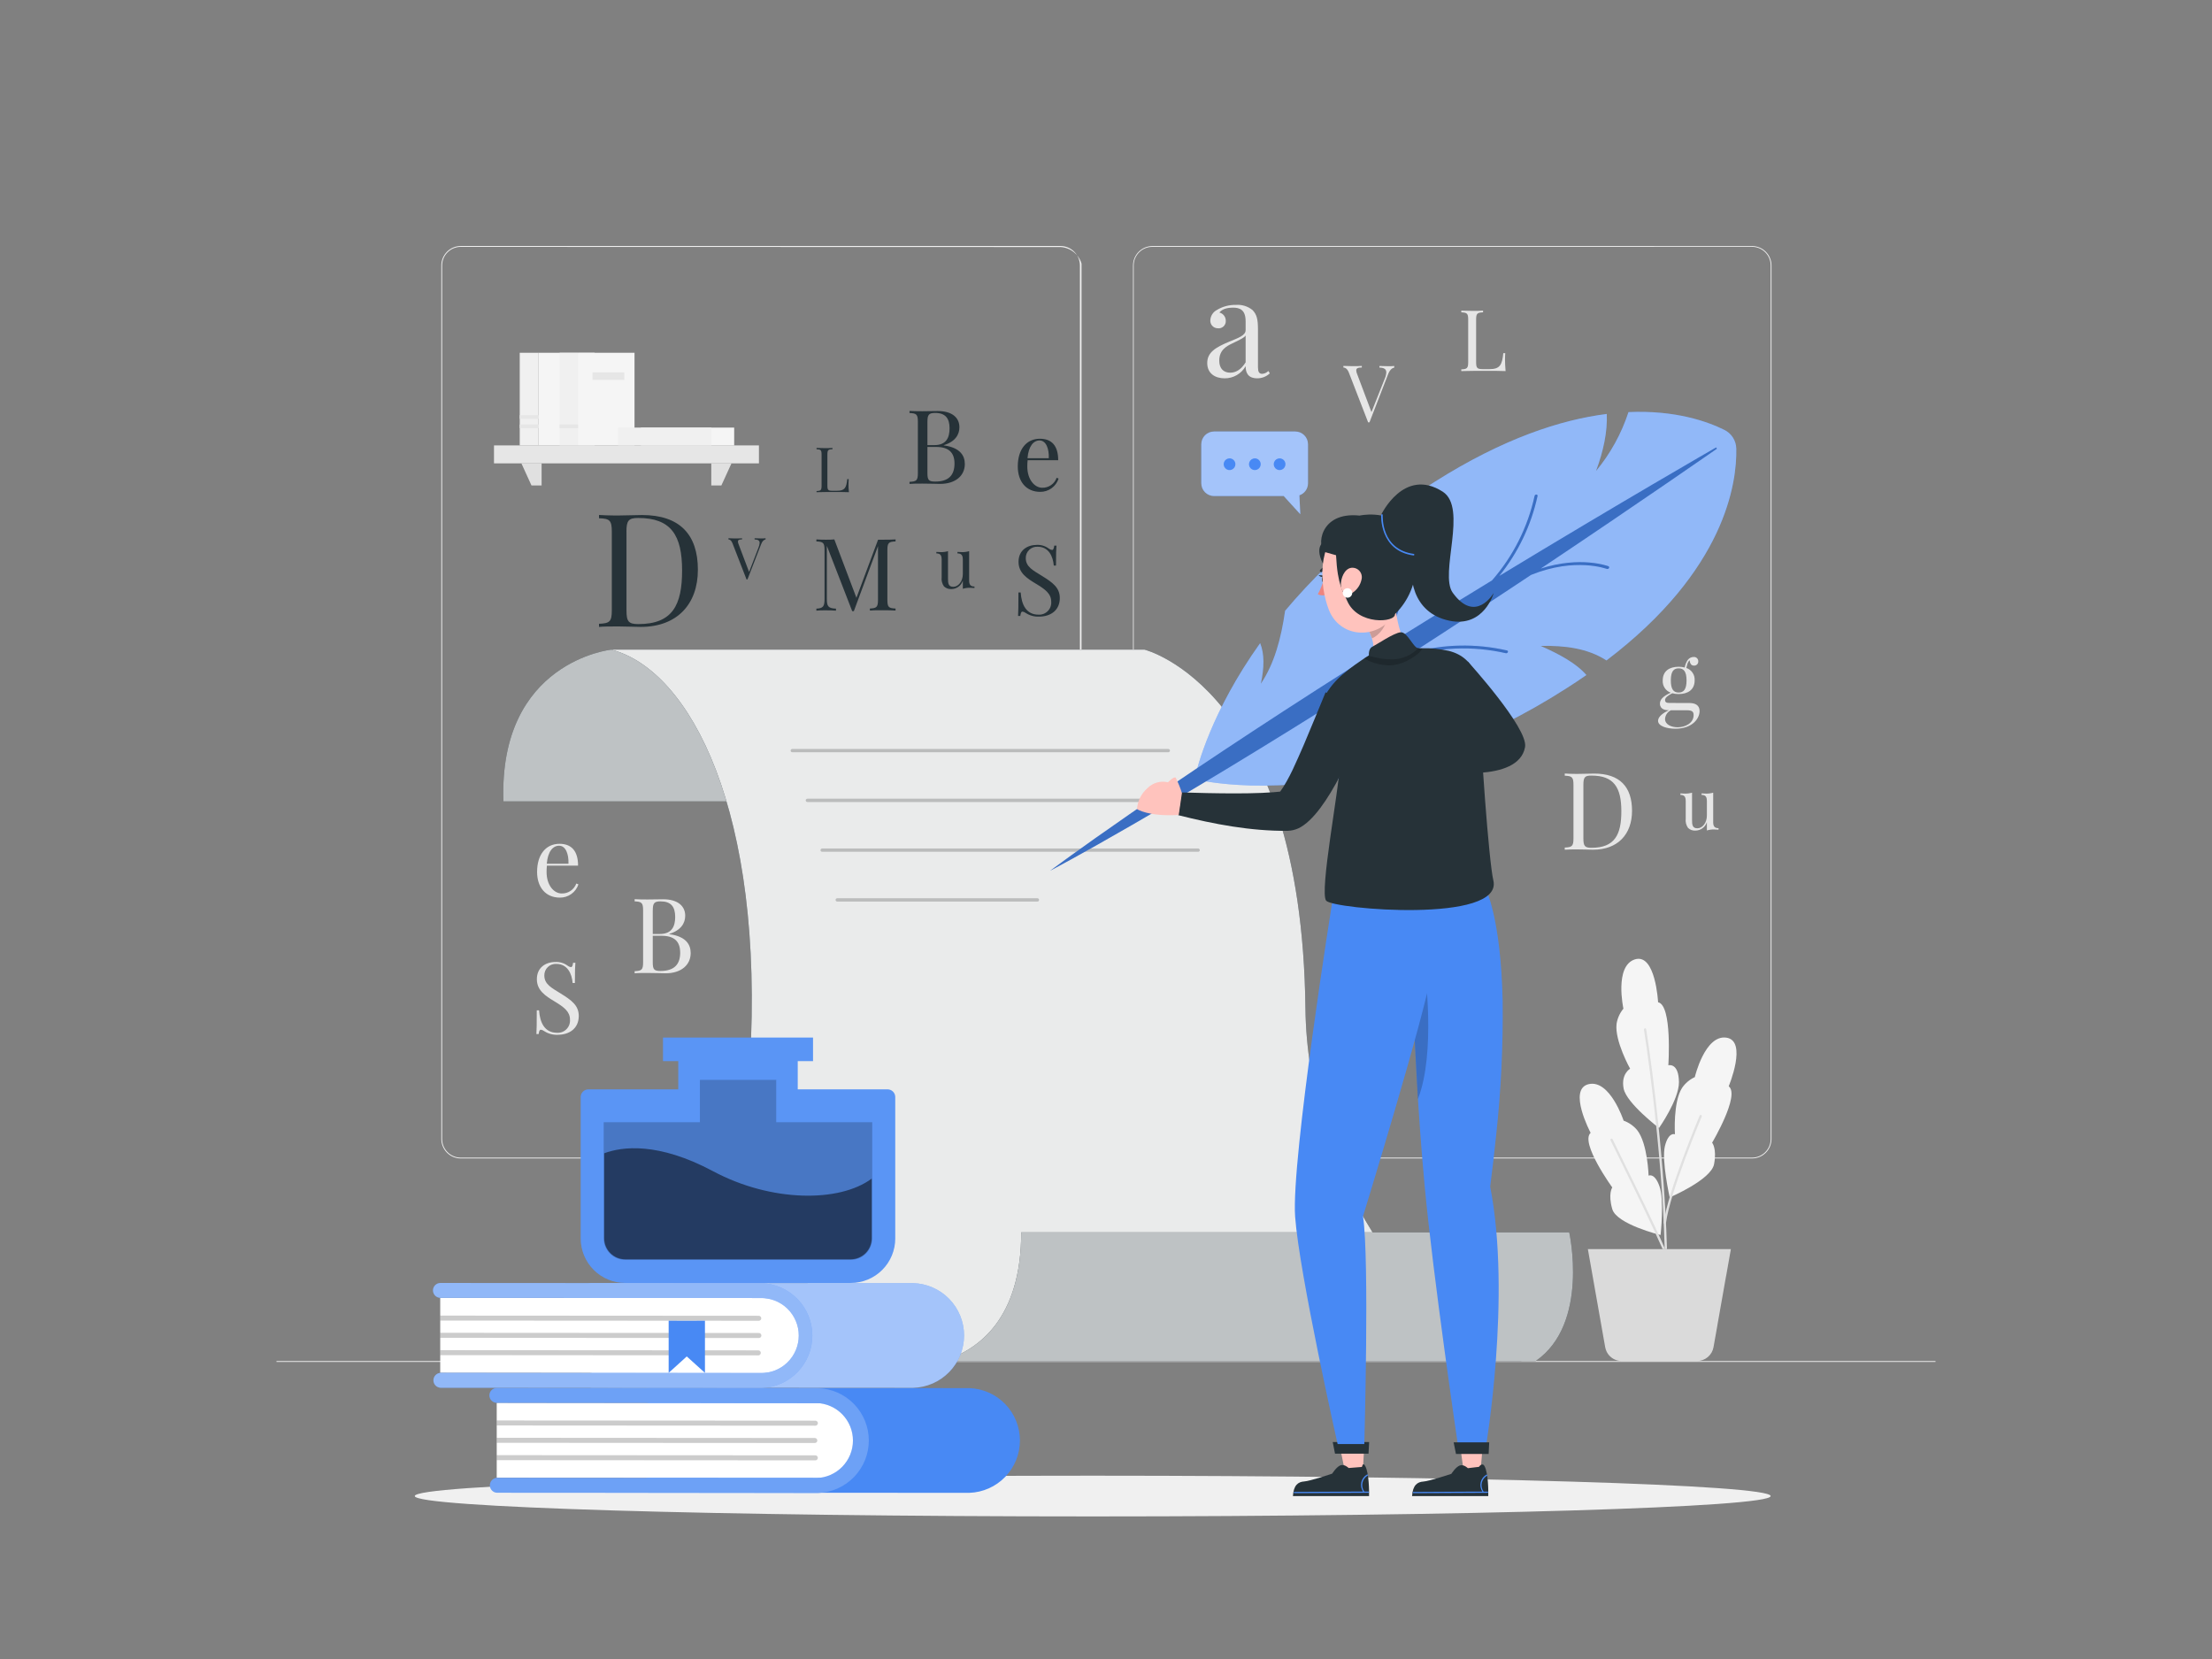 <svg width="800" height="600" viewBox="0 0 800 600" fill="none" xmlns="http://www.w3.org/2000/svg">
<rect x="0" y="0" width="800" height="600" fill="#808080" stroke="none"/>
<path d="M633.653 418.967H416.802C414.937 418.964 413.151 418.222 411.833 416.904C410.515 415.586 409.773 413.799 409.77 411.935V95.999C409.776 94.138 410.519 92.354 411.837 91.038C413.155 89.723 414.94 88.983 416.802 88.98H633.653C635.515 88.983 637.3 89.723 638.618 91.038C639.936 92.354 640.679 94.138 640.686 95.999V411.935C640.682 413.799 639.94 415.586 638.622 416.904C637.304 418.222 635.518 418.964 633.653 418.967ZM416.802 89.279C415.914 89.273 415.035 89.442 414.213 89.777C413.392 90.112 412.645 90.606 412.014 91.23C411.384 91.855 410.884 92.597 410.542 93.416C410.2 94.234 410.023 95.112 410.022 95.999V411.935C410.022 413.721 410.731 415.433 411.993 416.696C413.256 417.958 414.968 418.668 416.754 418.668H633.653C635.439 418.668 637.151 417.958 638.414 416.696C639.676 415.433 640.386 413.721 640.386 411.935V95.999C640.386 94.214 639.676 92.502 638.414 91.239C637.151 89.977 635.439 89.267 633.653 89.267L416.802 89.279Z" fill="#F0F0F0"/>
<path d="M383.537 418.968H166.637C164.773 418.965 162.987 418.223 161.669 416.905C160.351 415.587 159.609 413.8 159.605 411.936V96C159.609 94.136 160.351 92.349 161.669 91.031C162.987 89.713 164.773 88.971 166.637 88.968H383.537C385.401 88.971 387.188 89.713 388.506 91.031C389.824 92.349 390.566 94.136 390.569 96V411.936C390.566 413.8 389.824 415.587 388.506 416.905C387.188 418.223 385.401 418.965 383.537 418.968ZM166.637 89.28C164.854 89.28 163.144 89.987 161.881 91.247C160.619 92.507 159.909 94.216 159.905 96V411.936C159.905 413.721 160.615 415.434 161.877 416.696C163.14 417.959 164.852 418.668 166.637 418.668H383.537C387.257 418.668 390.269 415.656 391.145 411.276V95.34C390.652 93.676 389.656 92.207 388.294 91.132C386.931 90.058 385.27 89.432 383.537 89.34L166.637 89.28Z" fill="#F0F0F0"/>
<path d="M700 492.252H100V492.552H700V492.252Z" fill="#F0F0F0"/>
<path d="M611.008 254.256C612.976 254.256 614.68 254.964 614.68 257.148C614.68 259.932 611.992 263.556 605.932 263.556C602.776 263.556 599.656 262.596 599.656 260.688C599.656 259.164 601.588 257.772 603.568 256.872H603.46C602.368 256.872 600.34 256.584 600.34 254.472C600.34 253.128 601.264 251.868 604.24 250.524C603.34 250.197 602.57 249.586 602.048 248.782C601.526 247.979 601.28 247.027 601.348 246.072C601.348 242.64 603.832 241.14 607.108 241.14C607.853 241.135 608.595 241.228 609.316 241.416C609.468 240.42 609.846 239.472 610.42 238.644C610.672 238.318 610.996 238.054 611.367 237.873C611.737 237.692 612.144 237.598 612.556 237.6C612.775 237.584 612.995 237.615 613.201 237.691C613.407 237.767 613.594 237.887 613.75 238.042C613.905 238.196 614.026 238.383 614.104 238.588C614.182 238.793 614.215 239.013 614.2 239.232C614.205 239.429 614.17 239.625 614.097 239.809C614.024 239.992 613.915 240.159 613.776 240.299C613.637 240.439 613.471 240.55 613.288 240.624C613.106 240.698 612.91 240.735 612.712 240.732C611.584 240.732 611.248 239.988 611.044 238.764C610.652 239.201 610.365 239.722 610.204 240.288C610.065 240.711 609.957 241.144 609.88 241.584C610.808 241.893 611.608 242.501 612.153 243.313C612.698 244.125 612.958 245.096 612.892 246.072C612.892 249.504 610.384 251.016 607.108 251.016C606.33 251.027 605.554 250.926 604.804 250.716C603.4 251.472 602.188 252.228 602.188 253.188C602.188 253.872 602.608 254.232 603.676 254.232L611.008 254.256ZM612.52 258.612C612.52 257.472 612.052 256.872 610.12 256.872H604.312C603.706 257.157 603.189 257.601 602.815 258.157C602.441 258.712 602.224 259.359 602.188 260.028C602.188 262.152 604.66 263.028 606.748 263.028C609.4 263.028 612.52 261.6 612.52 258.612ZM604.276 246.096C604.276 249.432 605.368 250.464 607.108 250.464C608.848 250.464 609.964 249.432 609.964 246.096C609.964 242.76 608.86 241.716 607.108 241.716C605.356 241.716 604.276 242.748 604.276 246.096Z" fill="#E6E6E6"/>
<path d="M619.598 297.288C619.598 298.812 620.054 299.52 621.53 299.52V300.06C621.002 300.06 620.462 299.988 619.958 299.988C619.064 299.959 618.172 300.081 617.318 300.348V297.336C617.037 298.22 616.482 298.993 615.734 299.543C614.986 300.093 614.083 300.391 613.154 300.396C612.669 300.427 612.182 300.356 611.726 300.189C611.269 300.021 610.853 299.761 610.502 299.424C609.823 298.457 609.523 297.273 609.662 296.1V289.728C609.662 288.204 609.218 287.484 607.742 287.484V286.944C608.27 286.944 608.81 287.016 609.314 287.016C610.206 287.039 611.096 286.925 611.954 286.68V296.664C611.954 298.236 612.062 299.568 613.886 299.568C615.71 299.568 617.318 297.564 617.318 294.972V289.728C617.318 288.204 616.862 287.484 615.386 287.484V286.944C615.914 286.944 616.442 287.016 616.958 287.016C617.85 287.039 618.74 286.925 619.598 286.68V297.288Z" fill="#E6E6E6"/>
<path d="M590.246 293.232C590.246 301.704 585.122 307.308 576.17 307.308C574.97 307.308 572.39 307.2 570.71 307.2C569.03 307.2 566.966 307.2 565.91 307.308V306.528C568.55 306.42 569.066 306.024 569.066 303.192V283.884C569.066 281.052 568.55 280.644 565.91 280.536V279.756C566.798 279.816 568.31 279.888 569.714 279.888H570.662C572.45 279.888 575.054 279.78 576.53 279.78C585.782 279.756 590.246 284.544 590.246 293.232ZM572.654 283.8V303.264C572.654 305.976 573.17 306.612 575.582 306.612C584.054 306.612 586.382 301.812 586.382 293.412C586.382 284.7 583.622 280.5 575.582 280.5C573.17 280.464 572.654 281.124 572.654 283.8Z" fill="#E6E6E6"/>
<path d="M536.368 112.956C534.268 113.052 533.86 113.364 533.86 115.608V130.932C533.86 133.176 534.268 133.5 536.368 133.5H538.624C542.488 133.5 543.256 132.024 543.688 127.728H544.396C544.336 128.376 544.312 129.264 544.312 130.26C544.312 131.028 544.372 132.66 544.516 134.208C542.428 134.112 539.512 134.112 537.448 134.112C535.6 134.112 531.52 134.112 528.496 134.208V133.584C530.584 133.5 530.992 133.176 530.992 130.932V115.608C530.992 113.364 530.584 113.052 528.496 112.956V112.344C529.348 112.344 530.896 112.428 532.444 112.428C533.992 112.428 535.408 112.428 536.368 112.344V112.956Z" fill="#E6E6E6"/>
<path d="M504.255 132.36V132.936C503.499 133.104 502.647 133.704 501.999 135.42L495.291 152.736H494.799L487.827 134.736C487.251 133.284 486.459 132.936 485.859 132.912V132.336C486.627 132.336 487.827 132.42 488.919 132.42C490.395 132.42 491.775 132.42 492.519 132.336V132.912C491.151 132.912 490.503 133.176 490.503 133.968C490.534 134.433 490.647 134.888 490.839 135.312L496.011 149.04L500.799 136.992C501.129 136.257 501.324 135.468 501.375 134.664C501.375 133.464 500.511 132.984 498.879 132.936V132.36C499.959 132.36 501.159 132.444 502.167 132.444C502.864 132.452 503.561 132.424 504.255 132.36Z" fill="#E6E6E6"/>
<path d="M452.981 112.128C454.553 113.724 454.961 115.56 454.961 119.064V132.804C454.961 134.4 455.345 135.204 456.485 135.204C457.328 135.15 458.121 134.782 458.705 134.172L459.257 135.012C458.041 136.172 456.426 136.82 454.745 136.824C451.289 136.824 450.497 134.748 450.497 132.432C449.739 133.779 448.632 134.896 447.294 135.669C445.956 136.442 444.434 136.841 442.889 136.824C439.577 136.824 436.613 135.156 436.613 131.292C436.613 127.428 439.625 125.64 444.581 123.564C447.881 122.196 450.497 121.344 450.497 119.364V116.244C450.497 112.08 448.469 111.264 445.901 111.264C444.221 111.264 442.133 111.6 441.005 113.028C441.675 113.194 442.269 113.582 442.69 114.129C443.111 114.676 443.333 115.35 443.321 116.04C443.34 116.416 443.276 116.791 443.134 117.14C442.993 117.488 442.776 117.801 442.501 118.057C442.225 118.313 441.897 118.506 441.539 118.622C441.181 118.738 440.803 118.774 440.429 118.728C440.043 118.726 439.662 118.642 439.311 118.482C438.96 118.322 438.647 118.088 438.393 117.798C438.139 117.508 437.949 117.166 437.837 116.797C437.725 116.428 437.692 116.039 437.741 115.656C437.804 114.922 438.049 114.215 438.453 113.599C438.858 112.984 439.409 112.478 440.057 112.128C442.145 110.859 444.551 110.214 446.993 110.268C449.153 110.102 451.295 110.767 452.981 112.128ZM450.497 121.332C449.969 122.136 448.877 122.64 445.757 124.164C443.585 125.196 440.957 126.564 440.957 130.44C440.957 133.404 442.649 134.784 444.917 134.784C446.897 134.784 448.829 133.752 450.497 131.04V121.332Z" fill="#E6E6E6"/>
<path d="M242.079 337.86C248.079 338.652 249.795 341.604 249.795 344.676C249.795 348.972 246.375 352.008 240.711 352.008C239.583 352.008 237.315 351.888 234.207 351.888C232.443 351.888 230.607 351.888 229.527 352.008V351.24C232.083 351.132 232.587 350.748 232.587 348V329.244C232.587 326.496 232.083 326.1 229.527 325.992V325.2C230.571 325.272 232.479 325.308 234.135 325.308C236.535 325.308 238.935 325.236 239.847 325.236C245.139 325.236 247.815 327.696 247.815 331.176C247.815 333.852 246.303 336.456 242.079 337.752V337.86ZM236.079 329.244V337.788H238.635C243.075 337.788 244.191 334.908 244.191 331.62C244.191 327.912 242.667 325.992 238.887 325.992C236.595 325.992 236.091 326.64 236.091 329.244H236.079ZM245.991 344.508C245.991 340.668 244.059 338.436 239.259 338.436H236.079V348.036C236.079 350.676 236.583 351.168 238.923 351.168C243.891 351.132 246.003 348.756 246.003 344.508H245.991Z" fill="#E6E6E6"/>
<path d="M205.288 349.26C205.63 349.544 206.047 349.723 206.488 349.776C206.944 349.776 207.136 349.224 207.268 348.192H208.096C207.988 349.392 207.916 351 207.916 355.512H207.1C206.836 352.104 205.192 348.612 201.22 348.612C200.653 348.577 200.085 348.66 199.552 348.856C199.019 349.051 198.532 349.356 198.123 349.749C197.713 350.143 197.39 350.617 197.173 351.142C196.957 351.668 196.851 352.232 196.864 352.8C196.864 356.052 199.66 357.348 202.864 359.364C206.596 361.692 209.32 363.576 209.32 367.428C209.32 371.988 205.876 374.244 201.7 374.244C199.969 374.32 198.258 373.854 196.804 372.912C196.456 372.64 196.042 372.466 195.604 372.408C195.148 372.408 194.956 372.948 194.812 373.98H193.996C194.092 372.516 194.128 370.44 194.128 365.388H194.956C195.256 369.732 196.9 373.524 201.484 373.524C202.117 373.559 202.75 373.457 203.341 373.226C203.931 372.996 204.465 372.641 204.907 372.185C205.348 371.73 205.687 371.186 205.899 370.589C206.112 369.991 206.194 369.355 206.14 368.724C206.14 365.82 203.884 364.176 200.56 362.172C197.236 360.168 194.164 358.188 194.164 354.132C194.164 349.896 197.368 347.916 200.908 347.916C202.48 347.842 204.028 348.317 205.288 349.26Z" fill="#E6E6E6"/>
<path d="M209.198 319.836C208.733 321.242 207.835 322.464 206.632 323.326C205.428 324.189 203.983 324.647 202.502 324.636C197.294 324.636 194.246 320.844 194.246 315.348C194.246 309.036 197.438 305.172 202.358 305.172C206.558 305.172 209.066 307.644 209.066 313.056H197.798C197.713 313.817 197.673 314.582 197.678 315.348C197.678 320.268 200.402 323.136 203.15 323.136C204.297 323.167 205.424 322.835 206.372 322.189C207.32 321.543 208.04 320.615 208.43 319.536L209.198 319.836ZM197.81 312.384H205.598C205.718 308.88 204.602 305.868 202.202 305.868C200.018 305.868 198.134 307.86 197.75 312.384H197.81Z" fill="#E6E6E6"/>
<path d="M274.48 161.088H178.66V167.58H274.48V161.088Z" fill="#E6E6E6"/>
<path d="M188.57 167.58L192.218 175.572H195.878V167.58H188.57Z" fill="#E0E0E0"/>
<path d="M264.554 167.58L260.894 175.572H257.246V167.58H264.554Z" fill="#E0E0E0"/>
<path d="M194.777 127.584H187.973V161.088H194.777V127.584Z" fill="#F0F0F0"/>
<path d="M194.777 153.527H187.973V154.823H194.777V153.527Z" fill="#E6E6E6"/>
<path d="M194.777 150.156H187.973V151.452H194.777V150.156Z" fill="#E6E6E6"/>
<path d="M215.081 127.584H194.777V161.088H215.081V127.584Z" fill="#F5F5F5"/>
<path d="M209.175 127.584H202.371V161.088H209.175V127.584Z" fill="#F0F0F0"/>
<path d="M209.175 153.527H202.371V154.823H209.175V153.527Z" fill="#E6E6E6"/>
<path d="M229.48 127.584H209.176V161.088H229.48V127.584Z" fill="#F5F5F5"/>
<path d="M225.797 134.676H214.301V137.4H225.797V134.676Z" fill="#E6E6E6"/>
<path d="M265.529 154.644H231.797V161.1H265.529V154.644Z" fill="#F5F5F5"/>
<path d="M257.283 154.644H223.551V161.1H257.283V154.644Z" fill="#F0F0F0"/>
<g opacity="0.8">
<path d="M574.277 451.764L574.937 455.532L575.081 456.324L576.965 467.004L577.121 467.88L580.529 487.2C580.578 487.519 580.659 487.832 580.769 488.136C580.868 488.438 580.993 488.731 581.141 489.012C581.661 489.983 582.434 490.795 583.378 491.362C584.323 491.928 585.404 492.227 586.505 492.228H613.721C615.154 492.234 616.544 491.733 617.642 490.812C618.741 489.892 619.477 488.612 619.721 487.2L621.041 479.76L621.173 478.956L623.117 467.964L623.381 466.452L624.221 461.724L624.401 460.8L625.997 451.764H574.277Z" fill="#F0F0F0"/>
</g>
<path d="M600.018 407.927C600.018 407.927 607.218 397.739 607.218 391.391C607.146 384.191 603.378 385.271 603.378 385.271C603.378 385.271 604.854 363.551 599.67 362.471C599.67 362.471 598.758 344.591 591.27 346.979C583.782 349.367 587.13 364.799 587.13 364.799C585.828 366.367 584.974 368.258 584.658 370.271C583.89 376.367 589.554 386.519 589.554 386.519C589.554 386.519 586.17 388.427 587.214 393.719C588.258 399.011 600.018 407.963 600.018 407.963V407.927Z" fill="#F5F5F5"/>
<path d="M600.569 446.663C600.569 446.663 584.693 442.799 583.097 437.279C581.501 431.759 583.097 429.455 583.097 429.455C583.097 429.455 571.373 413.267 575.273 409.703C575.273 409.703 566.873 393.887 574.565 392.099C582.257 390.311 587.201 405.299 587.201 405.299C589.121 405.984 590.82 407.174 592.121 408.743C595.901 413.543 596.237 425.195 596.237 425.195C596.237 425.195 598.385 423.995 600.173 429.035C601.961 434.075 600.569 446.663 600.569 446.663Z" fill="#F5F5F5"/>
<path d="M603.866 433.056C603.866 433.056 618.818 426.72 619.91 421.056C621.002 415.392 619.214 413.268 619.214 413.268C619.214 413.268 629.414 396.084 625.214 392.868C625.214 392.868 632.114 376.356 624.338 375.276C616.562 374.196 612.95 389.556 612.95 389.556C611.093 390.404 609.504 391.745 608.354 393.432C605.03 398.58 605.762 410.232 605.762 410.232C605.762 410.232 603.494 409.224 602.162 414.408C600.83 419.592 603.866 433.056 603.866 433.056Z" fill="#F5F5F5"/>
<path d="M602.882 451.764C601.862 413.112 595.442 372.66 595.37 372.24C595.353 372.133 595.293 372.038 595.206 371.975C595.118 371.912 595.009 371.886 594.902 371.904C594.797 371.924 594.704 371.984 594.641 372.071C594.579 372.158 594.552 372.266 594.566 372.372C594.626 372.78 601.034 413.172 602.066 451.764H602.882Z" fill="#E0E0E0"/>
<path d="M602.126 442.632H602.066C601.96 442.617 601.864 442.561 601.799 442.476C601.733 442.39 601.704 442.283 601.718 442.176C603.11 431.028 614.582 403.776 614.702 403.476C614.747 403.377 614.828 403.3 614.929 403.26C615.029 403.219 615.142 403.219 615.242 403.26C615.341 403.305 615.419 403.386 615.459 403.487C615.499 403.587 615.499 403.7 615.458 403.8C615.338 404.076 603.914 431.244 602.534 442.272C602.522 442.372 602.474 442.464 602.399 442.53C602.324 442.597 602.227 442.633 602.126 442.632Z" fill="#E0E0E0"/>
<path d="M602.199 451.763C598.479 443.171 592.707 431.363 587.103 419.987C585.795 417.311 584.487 414.647 583.215 412.019C583.191 411.971 583.158 411.927 583.118 411.891C583.077 411.855 583.03 411.827 582.979 411.809C582.927 411.791 582.873 411.784 582.819 411.787C582.765 411.79 582.712 411.804 582.663 411.827C582.614 411.851 582.57 411.884 582.534 411.925C582.498 411.965 582.47 412.012 582.453 412.064C582.435 412.115 582.427 412.169 582.43 412.223C582.434 412.278 582.447 412.331 582.471 412.379L586.371 420.347C591.891 431.603 597.579 443.219 601.311 451.763H602.199Z" fill="#E0E0E0"/>
<path d="M640.384 541.068C640.384 545.136 530.608 548.436 395.188 548.436C259.768 548.436 150.004 545.136 150.004 541.068C150.004 537 259.78 533.7 395.188 533.7C530.596 533.7 640.384 536.988 640.384 541.068Z" fill="#F0F0F0"/>
<path d="M221.115 234.948C221.115 234.948 180.315 239.16 182.067 289.836H281.439C281.439 289.836 255.051 240.84 221.115 234.948Z" fill="#263238"/>
<path opacity="0.7" d="M221.115 234.948C221.115 234.948 180.315 239.16 182.067 289.836H281.439C281.439 289.836 255.051 240.84 221.115 234.948Z" fill="white"/>
<path d="M550.357 492.252H340.933C340.933 492.252 265.333 484.512 271.225 384.048C276.505 293.952 249.865 242.448 221.113 234.948H413.941C413.941 234.948 470.797 248.988 472.129 364.68C472.477 394.272 482.101 422.892 496.405 445.692C511.105 469.128 530.797 486.396 550.357 492.252Z" fill="#263238"/>
<g opacity="0.9">
<path d="M550.357 492.252H340.933C340.933 492.252 265.333 484.512 271.225 384.048C276.505 293.952 249.865 242.448 221.113 234.948H413.941C413.941 234.948 470.797 248.988 472.129 364.68C472.477 394.272 482.101 422.892 496.405 445.692C511.105 469.128 530.797 486.396 550.357 492.252Z" fill="white"/>
</g>
<g opacity="0.2">
<path d="M422.533 272.064H286.537C286.378 272.064 286.226 272.001 286.113 271.889C286.001 271.776 285.938 271.623 285.938 271.464C285.938 271.305 286.001 271.153 286.113 271.04C286.226 270.927 286.378 270.864 286.537 270.864H422.533C422.693 270.864 422.845 270.927 422.958 271.04C423.07 271.153 423.133 271.305 423.133 271.464C423.133 271.623 423.07 271.776 422.958 271.889C422.845 272.001 422.693 272.064 422.533 272.064Z" fill="black"/>
</g>
<g opacity="0.2">
<path d="M427.934 290.064H291.998C291.839 290.064 291.687 290.001 291.574 289.889C291.462 289.776 291.398 289.623 291.398 289.464C291.398 289.305 291.462 289.153 291.574 289.04C291.687 288.927 291.839 288.864 291.998 288.864H427.934C428.094 288.864 428.246 288.927 428.359 289.04C428.471 289.153 428.534 289.305 428.534 289.464C428.534 289.623 428.471 289.776 428.359 289.889C428.246 290.001 428.094 290.064 427.934 290.064Z" fill="black"/>
</g>
<g opacity="0.2">
<path d="M433.334 308.064H297.338C297.179 308.064 297.027 308.001 296.914 307.889C296.802 307.776 296.738 307.623 296.738 307.464C296.738 307.305 296.802 307.153 296.914 307.04C297.027 306.927 297.179 306.864 297.338 306.864H433.334C433.493 306.864 433.646 306.927 433.759 307.04C433.871 307.153 433.934 307.305 433.934 307.464C433.934 307.623 433.871 307.776 433.759 307.889C433.646 308.001 433.493 308.064 433.334 308.064Z" fill="black"/>
</g>
<path opacity="0.2" d="M375.135 326.064H302.799C302.64 326.064 302.487 326.001 302.375 325.889C302.262 325.776 302.199 325.623 302.199 325.464C302.199 325.305 302.262 325.153 302.375 325.04C302.487 324.927 302.64 324.864 302.799 324.864H375.195C375.354 324.864 375.507 324.927 375.619 325.04C375.732 325.153 375.795 325.305 375.795 325.464C375.795 325.623 375.732 325.776 375.619 325.889C375.507 326.001 375.354 326.064 375.195 326.064H375.135Z" fill="black"/>
<path d="M555.376 492.252H340.984C354.244 488.112 369.34 476.652 369.34 445.692H567.532C567.532 445.692 574.936 478.8 555.376 492.252Z" fill="#263238"/>
<path opacity="0.7" d="M555.376 492.252H340.984C354.244 488.112 369.34 476.652 369.34 445.692H567.532C567.532 445.692 574.936 478.8 555.376 492.252Z" fill="white"/>
<path d="M234.403 507.336C233.69 507.336 233.006 507.053 232.502 506.549C231.998 506.045 231.715 505.361 231.715 504.648C231.715 503.935 231.998 503.251 232.502 502.747C233.006 502.243 233.69 501.96 234.403 501.96L350.323 502.032H350.599C355.504 502.207 360.151 504.278 363.559 507.81C366.968 511.342 368.873 516.059 368.873 520.968C368.873 525.877 366.968 530.594 363.559 534.126C360.151 537.658 355.504 539.729 350.599 539.904H350.023L234.403 539.856C233.719 539.81 233.079 539.507 232.611 539.006C232.143 538.506 231.883 537.847 231.883 537.162C231.883 536.477 232.143 535.818 232.611 535.317C233.079 534.817 233.719 534.514 234.403 534.468V507.336Z" fill="#4889F4"/>
<path d="M296.237 534.54L179.645 534.468V507.336L296.237 507.408C298.714 507.42 301.14 508.109 303.255 509.399C305.369 510.689 307.092 512.531 308.237 514.728C309.242 516.661 309.767 518.807 309.767 520.986C309.767 523.165 309.242 525.311 308.237 527.244C307.094 529.44 305.371 531.282 303.256 532.568C301.14 533.854 298.712 534.536 296.237 534.54Z" fill="white"/>
<path d="M314.224 520.993C314.224 516.068 312.307 511.338 308.881 507.801C305.454 504.265 300.786 502.2 295.864 502.045H295.6L179.68 501.973C178.967 501.973 178.284 502.256 177.779 502.76C177.275 503.264 176.992 503.948 176.992 504.661C176.992 505.374 177.275 506.057 177.779 506.561C178.284 507.065 178.967 507.349 179.68 507.349L295.312 507.421C298.84 507.526 302.189 509.001 304.647 511.534C307.106 514.066 308.481 517.457 308.481 520.987C308.481 524.516 307.106 527.907 304.647 530.44C302.189 532.972 298.84 534.448 295.312 534.553L179.692 534.481C179.009 534.526 178.368 534.83 177.9 535.33C177.432 535.83 177.172 536.49 177.172 537.175C177.172 537.86 177.432 538.519 177.9 539.019C178.368 539.519 179.009 539.823 179.692 539.869L295.312 539.941H295.888C300.804 539.773 305.462 537.704 308.882 534.169C312.303 530.635 314.218 525.911 314.224 520.993Z" fill="#4889F4"/>
<g opacity="0.2">
<path d="M314.224 520.993C314.224 516.068 312.307 511.338 308.881 507.801C305.454 504.265 300.786 502.2 295.864 502.045H295.6L179.68 501.973C178.967 501.973 178.284 502.256 177.779 502.76C177.275 503.264 176.992 503.948 176.992 504.661C176.992 505.374 177.275 506.057 177.779 506.561C178.284 507.065 178.967 507.349 179.68 507.349L295.312 507.421C298.84 507.526 302.189 509.001 304.647 511.534C307.106 514.066 308.481 517.457 308.481 520.987C308.481 524.516 307.106 527.907 304.647 530.44C302.189 532.972 298.84 534.448 295.312 534.553L179.692 534.481C179.009 534.526 178.368 534.83 177.9 535.33C177.432 535.83 177.172 536.49 177.172 537.175C177.172 537.86 177.432 538.519 177.9 539.019C178.368 539.519 179.009 539.823 179.692 539.869L295.312 539.941H295.888C300.804 539.773 305.462 537.704 308.882 534.169C312.303 530.635 314.218 525.911 314.224 520.993Z" fill="white"/>
</g>
<path opacity="0.2" d="M179.656 515.544L294.784 515.616C294.912 515.631 295.041 515.619 295.164 515.58C295.287 515.541 295.4 515.477 295.496 515.391C295.592 515.306 295.668 515.201 295.721 515.083C295.774 514.966 295.801 514.839 295.801 514.71C295.801 514.582 295.774 514.455 295.721 514.337C295.668 514.22 295.592 514.115 295.496 514.03C295.4 513.944 295.287 513.88 295.164 513.841C295.041 513.802 294.912 513.79 294.784 513.804L179.656 513.732V515.544Z" fill="black"/>
<path opacity="0.2" d="M179.656 521.808L294.784 521.88C295.007 521.854 295.212 521.748 295.361 521.581C295.51 521.414 295.592 521.198 295.592 520.974C295.592 520.75 295.51 520.534 295.361 520.367C295.212 520.2 295.007 520.094 294.784 520.068L179.656 519.996V521.808Z" fill="black"/>
<path opacity="0.2" d="M179.645 528.084L294.773 528.156C294.901 528.171 295.03 528.159 295.153 528.12C295.275 528.081 295.388 528.017 295.484 527.931C295.58 527.846 295.657 527.741 295.709 527.623C295.762 527.506 295.789 527.379 295.789 527.25C295.789 527.122 295.762 526.995 295.709 526.877C295.657 526.76 295.58 526.655 295.484 526.57C295.388 526.484 295.275 526.42 295.153 526.381C295.03 526.342 294.901 526.33 294.773 526.344L179.633 526.272L179.645 528.084Z" fill="black"/>
<path d="M214 469.368C213.288 469.368 212.604 469.085 212.1 468.581C211.596 468.077 211.312 467.393 211.312 466.68C211.312 465.967 211.596 465.284 212.1 464.779C212.604 464.275 213.288 463.992 214 463.992L329.92 464.064H330.208C335.147 464.189 339.84 466.237 343.289 469.774C346.738 473.311 348.668 478.055 348.668 482.994C348.668 487.934 346.738 492.678 343.289 496.214C339.84 499.751 335.147 501.8 330.208 501.924H329.92H329.62L214 501.852C213.317 501.807 212.677 501.503 212.209 501.003C211.741 500.502 211.48 499.843 211.48 499.158C211.48 498.473 211.741 497.814 212.209 497.314C212.677 496.813 213.317 496.51 214 496.464V469.368Z" fill="#4889F4"/>
<g opacity="0.5">
<path d="M214 469.368C213.288 469.368 212.604 469.085 212.1 468.581C211.596 468.077 211.312 467.393 211.312 466.68C211.312 465.967 211.596 465.284 212.1 464.779C212.604 464.275 213.288 463.992 214 463.992L329.92 464.064H330.208C335.147 464.189 339.84 466.237 343.289 469.774C346.738 473.311 348.668 478.055 348.668 482.994C348.668 487.934 346.738 492.678 343.289 496.214C339.84 499.751 335.147 501.8 330.208 501.924H329.92H329.62L214 501.852C213.317 501.807 212.677 501.503 212.209 501.003C211.741 500.502 211.48 499.843 211.48 499.158C211.48 498.473 211.741 497.814 212.209 497.314C212.677 496.813 213.317 496.51 214 496.464V469.368Z" fill="white"/>
</g>
<path d="M275.803 496.572L159.211 496.5V469.368L275.803 469.44C278.281 469.446 280.711 470.131 282.827 471.422C284.942 472.713 286.664 474.559 287.803 476.76C288.811 478.692 289.338 480.839 289.338 483.018C289.338 485.197 288.811 487.344 287.803 489.276C286.66 491.473 284.938 493.314 282.822 494.6C280.707 495.887 278.279 496.569 275.803 496.572Z" fill="white"/>
<path d="M293.79 483.024C293.789 478.102 291.874 473.373 288.45 469.837C285.026 466.301 280.361 464.235 275.442 464.076H275.202L159.282 464.004C158.569 464.004 157.885 464.287 157.381 464.791C156.877 465.295 156.594 465.979 156.594 466.692C156.594 467.405 156.877 468.089 157.381 468.593C157.885 469.097 158.569 469.38 159.282 469.38L274.902 469.452C276.717 469.398 278.525 469.709 280.218 470.366C281.911 471.024 283.455 472.014 284.758 473.279C286.062 474.544 287.098 476.058 287.805 477.731C288.513 479.404 288.877 481.202 288.877 483.018C288.877 484.834 288.513 486.632 287.805 488.305C287.098 489.978 286.062 491.491 284.758 492.756C283.455 494.021 281.911 495.012 280.218 495.669C278.525 496.327 276.717 496.638 274.902 496.584L159.27 496.512C158.586 496.558 157.946 496.861 157.478 497.361C157.01 497.862 156.75 498.521 156.75 499.206C156.75 499.891 157.01 500.55 157.478 501.05C157.946 501.551 158.586 501.854 159.27 501.9L274.89 501.972H275.19H275.478C280.392 501.807 285.05 499.738 288.467 496.202C291.884 492.666 293.793 487.941 293.79 483.024Z" fill="#4889F4"/>
<g opacity="0.4">
<path d="M293.79 483.024C293.789 478.102 291.874 473.373 288.45 469.837C285.026 466.301 280.361 464.235 275.442 464.076H275.202L159.282 464.004C158.569 464.004 157.885 464.287 157.381 464.791C156.877 465.295 156.594 465.979 156.594 466.692C156.594 467.405 156.877 468.089 157.381 468.593C157.885 469.097 158.569 469.38 159.282 469.38L274.902 469.452C276.717 469.398 278.525 469.709 280.218 470.366C281.911 471.024 283.455 472.014 284.758 473.279C286.062 474.544 287.098 476.058 287.805 477.731C288.513 479.404 288.877 481.202 288.877 483.018C288.877 484.834 288.513 486.632 287.805 488.305C287.098 489.978 286.062 491.491 284.758 492.756C283.455 494.021 281.911 495.012 280.218 495.669C278.525 496.327 276.717 496.638 274.902 496.584L159.27 496.512C158.586 496.558 157.946 496.861 157.478 497.361C157.01 497.862 156.75 498.521 156.75 499.206C156.75 499.891 157.01 500.55 157.478 501.05C157.946 501.551 158.586 501.854 159.27 501.9L274.89 501.972H275.19H275.478C280.392 501.807 285.05 499.738 288.467 496.202C291.884 492.666 293.793 487.941 293.79 483.024Z" fill="white"/>
</g>
<g opacity="0.2">
<path d="M159.223 477.6L274.423 477.672C274.541 477.673 274.659 477.651 274.769 477.607C274.879 477.562 274.979 477.496 275.063 477.412C275.147 477.328 275.213 477.228 275.257 477.118C275.302 477.008 275.324 476.89 275.323 476.772C275.32 476.534 275.224 476.307 275.056 476.139C274.888 475.971 274.66 475.875 274.423 475.872L159.223 475.8V477.6Z" fill="black"/>
<path d="M159.223 483.839L274.351 483.911C274.478 483.926 274.608 483.914 274.73 483.875C274.853 483.836 274.966 483.772 275.062 483.686C275.158 483.601 275.235 483.496 275.287 483.378C275.34 483.261 275.367 483.134 275.367 483.005C275.367 482.877 275.34 482.75 275.287 482.632C275.235 482.515 275.158 482.41 275.062 482.325C274.966 482.239 274.853 482.175 274.73 482.136C274.608 482.097 274.478 482.085 274.351 482.099L159.223 482.027V483.839Z" fill="black"/>
<path d="M159.223 490.104L274.351 490.188C274.573 490.162 274.778 490.056 274.927 489.889C275.076 489.721 275.158 489.505 275.158 489.282C275.158 489.058 275.076 488.842 274.927 488.675C274.778 488.508 274.573 488.401 274.351 488.376L159.223 488.304V490.104Z" fill="black"/>
</g>
<path d="M254.956 477.648V496.512L248.38 490.572L241.828 496.512V477.648L248.38 477.684L254.956 477.648Z" fill="#4889F4"/>
<path d="M323.776 396.756V447.912C323.776 452.176 322.081 456.266 319.066 459.282C316.05 462.298 311.96 463.992 307.696 463.992H226.096C221.831 463.992 217.741 462.298 214.725 459.282C211.71 456.266 210.016 452.176 210.016 447.912V396.756C210.016 396.391 210.088 396.029 210.228 395.692C210.368 395.355 210.573 395.049 210.832 394.791C211.09 394.534 211.397 394.33 211.735 394.191C212.073 394.053 212.435 393.982 212.8 393.984H245.308V383.772H239.788V375.264H294.04V383.772H288.508V393.984H321.028C321.758 393.993 322.455 394.289 322.969 394.807C323.483 395.326 323.773 396.026 323.776 396.756Z" fill="#4889F4"/>
<g opacity="0.1">
<path d="M323.776 396.756V447.912C323.776 452.176 322.081 456.266 319.066 459.282C316.05 462.298 311.96 463.992 307.696 463.992H226.096C221.831 463.992 217.741 462.298 214.725 459.282C211.71 456.266 210.016 452.176 210.016 447.912V396.756C210.016 396.391 210.088 396.029 210.228 395.692C210.368 395.355 210.573 395.049 210.832 394.791C211.09 394.534 211.397 394.33 211.735 394.191C212.073 394.053 212.435 393.982 212.8 393.984H245.308V383.772H239.788V375.264H294.04V383.772H288.508V393.984H321.028C321.758 393.993 322.455 394.289 322.969 394.807C323.483 395.326 323.773 396.026 323.776 396.756Z" fill="white"/>
</g>
<path opacity="0.2" d="M315.46 405.876V447.876C315.46 449.937 314.643 451.914 313.187 453.374C311.732 454.834 309.757 455.657 307.696 455.664H226.096C224.036 455.654 222.063 454.83 220.608 453.371C219.153 451.912 218.335 449.936 218.332 447.876V405.876H253.132V390.552H280.732V405.876H315.46Z" fill="black"/>
<path opacity="0.5" d="M315.255 426.263V447.863C315.255 449.869 314.459 451.793 313.042 453.213C311.624 454.633 309.702 455.432 307.695 455.435H226.095C224.088 455.432 222.164 454.633 220.745 453.214C219.325 451.795 218.527 449.87 218.523 447.863V417.095C224.943 414.695 237.927 412.931 257.907 423.599C278.883 434.807 303.591 434.963 315.255 426.263Z" fill="black"/>
<path d="M473.057 160.668V174.78C473.058 175.739 472.76 176.676 472.202 177.457C471.645 178.238 470.857 178.825 469.949 179.136L470.273 185.988L464.273 179.4H439.073C437.85 179.397 436.678 178.908 435.814 178.042C434.95 177.176 434.465 176.003 434.465 174.78V160.668C434.465 159.446 434.95 158.274 435.814 157.409C436.679 156.545 437.851 156.06 439.073 156.06H468.401C469.01 156.053 469.614 156.168 470.179 156.397C470.744 156.625 471.257 156.964 471.69 157.392C472.123 157.821 472.467 158.331 472.702 158.893C472.936 159.455 473.057 160.059 473.057 160.668Z" fill="#4889F4"/>
<path opacity="0.5" d="M473.057 160.668V174.78C473.058 175.739 472.76 176.676 472.202 177.457C471.645 178.238 470.857 178.825 469.949 179.136L470.273 185.988L464.273 179.4H439.073C437.85 179.397 436.678 178.908 435.814 178.042C434.95 177.176 434.465 176.003 434.465 174.78V160.668C434.465 159.446 434.95 158.274 435.814 157.409C436.679 156.545 437.851 156.06 439.073 156.06H468.401C469.01 156.053 469.614 156.168 470.179 156.397C470.744 156.625 471.257 156.964 471.69 157.392C472.123 157.821 472.467 158.331 472.702 158.893C472.936 159.455 473.057 160.059 473.057 160.668Z" fill="white"/>
<path d="M446.803 167.892C446.803 168.312 446.678 168.722 446.445 169.072C446.211 169.421 445.88 169.693 445.492 169.854C445.103 170.015 444.676 170.057 444.264 169.975C443.852 169.893 443.474 169.691 443.177 169.393C442.88 169.096 442.677 168.718 442.596 168.306C442.514 167.894 442.556 167.467 442.716 167.079C442.877 166.691 443.149 166.359 443.499 166.126C443.848 165.892 444.259 165.768 444.679 165.768C445.242 165.768 445.782 165.991 446.181 166.39C446.579 166.788 446.803 167.328 446.803 167.892Z" fill="#4889F4"/>
<path d="M464.908 167.892C464.908 168.312 464.784 168.722 464.55 169.072C464.317 169.421 463.985 169.693 463.597 169.854C463.209 170.015 462.782 170.057 462.37 169.975C461.958 169.893 461.579 169.691 461.282 169.393C460.985 169.096 460.783 168.718 460.701 168.306C460.619 167.894 460.661 167.467 460.822 167.079C460.983 166.691 461.255 166.359 461.604 166.126C461.953 165.892 462.364 165.768 462.784 165.768C463.347 165.768 463.888 165.991 464.286 166.39C464.684 166.788 464.908 167.328 464.908 167.892Z" fill="#4889F4"/>
<path d="M455.955 167.892C455.955 168.312 455.83 168.722 455.597 169.072C455.364 169.421 455.032 169.693 454.644 169.854C454.256 170.015 453.829 170.057 453.417 169.975C453.005 169.893 452.626 169.691 452.329 169.393C452.032 169.096 451.83 168.718 451.748 168.306C451.666 167.894 451.708 167.467 451.869 167.079C452.029 166.691 452.302 166.359 452.651 166.126C453 165.892 453.411 165.768 453.831 165.768C454.394 165.768 454.935 165.991 455.333 166.39C455.731 166.788 455.955 167.328 455.955 167.892Z" fill="#4889F4"/>
<path d="M520.648 271.944C512.74 269.544 504.76 268.104 496.576 269.076C502.516 270.6 507.256 272.676 509.884 275.604C467.464 288.804 437.548 283.068 432.016 281.796C432.988 277.332 438.112 257.304 455.752 232.596C457.336 236.52 457.24 241.536 455.992 247.296C460.864 240.096 463.348 230.928 464.776 220.896C474.401 209.465 485.174 199.05 496.924 189.816C498.144 195.009 498.23 200.403 497.176 205.632C501.1 199.572 503.176 192.18 504.316 184.188C508.836 180.86 513.636 177.584 518.716 174.36C543.652 158.544 564.544 151.788 581.116 149.712C581.38 156.156 579.916 163.092 577.216 170.364C582.437 164.058 586.422 156.823 588.964 149.04C606.016 148.284 617.668 152.508 623.608 155.46C624.899 156.086 625.99 157.06 626.758 158.273C627.525 159.486 627.939 160.889 627.952 162.324C628.204 174.552 624.1 206.148 581.008 238.86C574.216 234.444 565.948 233.424 557.176 233.592C564.028 236.616 570.124 239.928 573.748 244.14C571.348 245.82 568.78 247.5 566.14 249.18C551.817 258.344 536.569 265.975 520.648 271.944Z" fill="#4889F4"/>
<g opacity="0.4">
<path d="M520.648 271.944C512.74 269.544 504.76 268.104 496.576 269.076C502.516 270.6 507.256 272.676 509.884 275.604C467.464 288.804 437.548 283.068 432.016 281.796C432.988 277.332 438.112 257.304 455.752 232.596C457.336 236.52 457.24 241.536 455.992 247.296C460.864 240.096 463.348 230.928 464.776 220.896C474.401 209.465 485.174 199.05 496.924 189.816C498.144 195.009 498.23 200.403 497.176 205.632C501.1 199.572 503.176 192.18 504.316 184.188C508.836 180.86 513.636 177.584 518.716 174.36C543.652 158.544 564.544 151.788 581.116 149.712C581.38 156.156 579.916 163.092 577.216 170.364C582.437 164.058 586.422 156.823 588.964 149.04C606.016 148.284 617.668 152.508 623.608 155.46C624.899 156.086 625.99 157.06 626.758 158.273C627.525 159.486 627.939 160.889 627.952 162.324C628.204 174.552 624.1 206.148 581.008 238.86C574.216 234.444 565.948 233.424 557.176 233.592C564.028 236.616 570.124 239.928 573.748 244.14C571.348 245.82 568.78 247.5 566.14 249.18C551.817 258.344 536.569 265.975 520.648 271.944Z" fill="white"/>
</g>
<path d="M581.897 205.464C581.824 205.593 581.708 205.691 581.57 205.744C581.432 205.797 581.281 205.799 581.141 205.752C581.033 205.752 569.789 201.42 553.733 207.912C540.353 216.84 525.833 226.392 511.025 235.944C522.13 232.911 533.813 232.672 545.033 235.248C545.098 235.259 545.16 235.286 545.214 235.326C545.267 235.366 545.31 235.418 545.339 235.477C545.369 235.537 545.383 235.603 545.382 235.67C545.381 235.736 545.364 235.802 545.333 235.86C545.274 235.993 545.172 236.103 545.044 236.173C544.916 236.242 544.769 236.267 544.625 236.244C532.52 233.469 519.89 234.021 508.073 237.84C503.141 241.008 498.185 244.176 493.253 247.32C420.053 293.772 381.017 314.28 379.805 314.904C381.005 314.052 417.953 286.368 489.305 241.104L494.549 237.78C504.785 226.98 505.565 216.624 505.577 216.516C505.593 216.372 505.66 216.237 505.765 216.136C505.87 216.035 506.007 215.975 506.153 215.964C506.218 215.951 506.286 215.953 506.35 215.971C506.414 215.988 506.474 216.02 506.524 216.064C506.574 216.108 506.613 216.163 506.638 216.225C506.663 216.287 506.674 216.354 506.669 216.42C506.669 216.516 505.985 225.672 497.501 235.92C511.733 226.98 526.049 218.148 539.621 209.904C547.245 201.182 552.537 190.671 555.005 179.352C555.04 179.209 555.124 179.081 555.242 178.992C555.36 178.902 555.505 178.856 555.653 178.86C555.718 178.858 555.783 178.871 555.843 178.899C555.902 178.926 555.955 178.967 555.996 179.019C556.036 179.07 556.065 179.13 556.078 179.194C556.091 179.258 556.09 179.325 556.073 179.388C553.776 189.977 549.034 199.881 542.225 208.308C585.497 182.028 620.657 161.82 620.657 161.82L620.945 162.276C620.945 162.276 593.645 181.308 557.201 205.644C571.721 200.964 581.633 204.756 581.741 204.804C581.798 204.834 581.849 204.875 581.889 204.926C581.929 204.976 581.957 205.035 581.972 205.098C581.987 205.161 581.988 205.226 581.975 205.289C581.962 205.353 581.935 205.412 581.897 205.464Z" fill="#4889F4"/>
<g opacity="0.2">
<path d="M581.897 205.464C581.824 205.593 581.708 205.691 581.57 205.744C581.432 205.797 581.281 205.799 581.141 205.752C581.033 205.752 569.789 201.42 553.733 207.912C540.353 216.84 525.833 226.392 511.025 235.944C522.13 232.911 533.813 232.672 545.033 235.248C545.098 235.259 545.16 235.286 545.214 235.326C545.267 235.366 545.31 235.418 545.339 235.477C545.369 235.537 545.383 235.603 545.382 235.67C545.381 235.736 545.364 235.802 545.333 235.86C545.274 235.993 545.172 236.103 545.044 236.173C544.916 236.242 544.769 236.267 544.625 236.244C532.52 233.469 519.89 234.021 508.073 237.84C503.141 241.008 498.185 244.176 493.253 247.32C420.053 293.772 381.017 314.28 379.805 314.904C381.005 314.052 417.953 286.368 489.305 241.104L494.549 237.78C504.785 226.98 505.565 216.624 505.577 216.516C505.593 216.372 505.66 216.237 505.765 216.136C505.87 216.035 506.007 215.975 506.153 215.964C506.218 215.951 506.286 215.953 506.35 215.971C506.414 215.988 506.474 216.02 506.524 216.064C506.574 216.108 506.613 216.163 506.638 216.225C506.663 216.287 506.674 216.354 506.669 216.42C506.669 216.516 505.985 225.672 497.501 235.92C511.733 226.98 526.049 218.148 539.621 209.904C547.245 201.182 552.537 190.671 555.005 179.352C555.04 179.209 555.124 179.081 555.242 178.992C555.36 178.902 555.505 178.856 555.653 178.86C555.718 178.858 555.783 178.871 555.843 178.899C555.902 178.926 555.955 178.967 555.996 179.019C556.036 179.07 556.065 179.13 556.078 179.194C556.091 179.258 556.09 179.325 556.073 179.388C553.776 189.977 549.034 199.881 542.225 208.308C585.497 182.028 620.657 161.82 620.657 161.82L620.945 162.276C620.945 162.276 593.645 181.308 557.201 205.644C571.721 200.964 581.633 204.756 581.741 204.804C581.798 204.834 581.849 204.875 581.889 204.926C581.929 204.976 581.957 205.035 581.972 205.098C581.987 205.161 581.988 205.226 581.975 205.289C581.962 205.353 581.935 205.412 581.897 205.464Z" fill="black"/>
</g>
<path d="M536.43 520.512L535.434 532.512L529.398 532.5L527.766 520.488L536.43 520.512Z" fill="#FFC3BD"/>
<path d="M510.699 541.068C510.927 537.132 512.631 535.956 514.779 535.824C516.927 535.692 524.907 533.028 524.907 533.028C524.907 533.028 526.491 530.52 527.955 530.016C529.419 529.512 530.871 530.988 530.871 530.988L534.879 530.508C534.879 530.508 536.079 528.708 536.907 530.28C538.263 532.68 538.311 539.484 538.251 541.08L510.699 541.068Z" fill="#263238"/>
<path d="M511.192 540H516.184L538.024 539.892C538.312 539.892 538.24 539.472 538.024 539.472H536.536V539.412C536.217 538.958 535.998 538.443 535.892 537.899C535.786 537.355 535.795 536.795 535.919 536.255C536.044 535.716 536.281 535.208 536.614 534.765C536.948 534.323 537.371 533.956 537.856 533.688C538.072 533.568 537.796 533.196 537.58 533.328C537.063 533.619 536.612 534.014 536.256 534.488C535.9 534.962 535.645 535.505 535.509 536.082C535.372 536.659 535.357 537.258 535.464 537.842C535.57 538.425 535.796 538.98 536.128 539.472H532.96L511.12 539.592C510.844 539.616 510.916 540 511.192 540Z" fill="#4889F4"/>
<path d="M543.461 362.088C543.65 378.192 542.872 394.293 541.133 410.304C540.533 416.192 539.805 422.476 538.949 429.156C546.701 468.972 537.317 523.752 537.317 523.752L527.405 523.536C527.405 523.536 518.177 461.064 515.201 428.4C510.245 374.82 510.281 323.772 510.281 323.772L537.305 321.468C537.305 321.468 542.801 331.668 543.461 362.088Z" fill="#4889F4"/>
<path opacity="0.2" d="M512.802 397.501C519.378 380.701 515.298 350.977 515.298 350.977L511.602 375.277L512.802 397.501Z" fill="black"/>
<path d="M526.579 525.841L525.727 521.641H538.591L538.387 525.853L526.579 525.841Z" fill="#263238"/>
<path d="M493.422 522.3L492.882 532.464H486.486L484.434 522.456L493.422 522.3Z" fill="#FFC3BD"/>
<path d="M467.609 541.068C467.825 537.108 469.529 535.92 471.677 535.788C473.825 535.656 481.793 532.968 481.793 532.968C481.793 532.968 483.377 530.448 484.829 529.944C486.281 529.44 487.757 530.928 487.757 530.928L492.557 530.544C492.557 530.544 492.917 528.624 493.757 530.208C495.125 532.668 495.197 539.472 495.137 541.068H467.609Z" fill="#263238"/>
<path d="M468.102 540H473.094L494.934 539.88C495.222 539.88 495.15 539.46 494.862 539.46H493.386V539.4C493.066 538.945 492.844 538.428 492.736 537.883C492.628 537.337 492.635 536.775 492.757 536.233C492.879 535.69 493.113 535.179 493.445 534.733C493.776 534.286 494.198 533.914 494.682 533.64C494.91 533.52 494.622 533.148 494.406 533.28C493.889 533.576 493.439 533.975 493.083 534.453C492.728 534.93 492.474 535.476 492.339 536.056C492.204 536.636 492.19 537.238 492.298 537.823C492.406 538.409 492.633 538.966 492.966 539.46H489.894L468.054 539.58C467.754 539.616 467.826 540 468.102 540Z" fill="#4889F4"/>
<path d="M482.824 525.744L481.996 521.544H495.172L494.944 525.744H482.824Z" fill="#263238"/>
<path d="M482.022 324.864C482.022 324.864 466.902 419.4 468.402 440.064C469.902 460.728 483.762 522.264 483.762 522.264H493.422C493.422 522.264 495.318 455.292 492.954 439.872C492.954 439.872 515.154 367.74 517.902 350.94C519.402 339.756 517.566 331.74 513.354 326.028L482.022 324.864Z" fill="#4889F4"/>
<path d="M530.801 239.185C530.801 239.185 552.749 263.305 551.561 270.157C549.233 283.489 520.793 278.845 520.793 278.845L530.801 239.185Z" fill="#263238"/>
<path d="M477.999 206.928C477.893 206.955 477.78 206.948 477.678 206.906C477.576 206.865 477.489 206.792 477.432 206.698C477.374 206.604 477.348 206.495 477.357 206.385C477.367 206.275 477.411 206.171 477.483 206.088C478.017 205.484 478.688 205.016 479.439 204.723C480.191 204.431 481.002 204.323 481.803 204.408C481.922 204.445 482.023 204.524 482.088 204.63C482.153 204.736 482.178 204.862 482.157 204.985C482.137 205.108 482.073 205.219 481.977 205.298C481.881 205.377 481.76 205.419 481.635 205.416C480.999 205.355 480.358 205.447 479.765 205.685C479.172 205.923 478.645 206.3 478.227 206.784C478.161 206.846 478.084 206.894 477.999 206.928Z" fill="#263238"/>
<path d="M478.854 209.172C478.366 211.178 477.607 213.107 476.598 214.908C477.065 215.157 477.581 215.301 478.11 215.328C478.639 215.355 479.168 215.265 479.658 215.064L478.854 209.172Z" fill="#ED847E"/>
<path d="M480.114 209.424C480.318 210.264 480.042 211.044 479.49 211.176C478.938 211.308 478.29 210.744 478.134 209.904C477.978 209.064 478.206 208.272 478.758 208.14C479.31 208.008 479.958 208.584 480.114 209.424Z" fill="#263238"/>
<path d="M479.008 208.128L476.848 208.032C476.848 208.032 478.264 209.364 479.008 208.128Z" fill="#263238"/>
<path d="M479.668 195.601C479.668 195.601 474.868 196.609 478.468 203.917L482.332 196.717L479.668 195.601Z" fill="#263238"/>
<path d="M503.766 236.22C501.093 235.744 498.338 236.095 495.87 237.228C497.61 234.264 496.422 230.772 494.742 227.556L504.258 214.512C504.522 221.052 506.034 232.812 511.398 235.944C511.398 235.944 513.138 237.6 503.766 236.22Z" fill="#FFC3BD"/>
<g opacity="0.2">
<path d="M500.381 219.828L494.801 227.544C495.37 228.604 495.843 229.713 496.217 230.856C498.797 229.836 501.761 226.056 501.377 223.176C501.266 222.012 500.945 220.878 500.429 219.828" fill="black"/>
</g>
<path d="M507.183 202.068C507.951 212.424 508.503 216.78 504.039 222.768C497.319 231.756 484.431 230.436 480.591 220.524C477.123 211.608 476.439 196.176 485.931 190.716C488.018 189.502 490.38 188.842 492.794 188.798C495.208 188.754 497.593 189.329 499.722 190.466C501.852 191.604 503.655 193.267 504.961 195.297C506.267 197.328 507.032 199.659 507.183 202.068Z" fill="#FFC3BD"/>
<path d="M491.705 186.468C491.705 186.468 501.197 184.272 507.437 190.44C513.677 196.608 514.733 212.148 504.521 222.096C504.689 225.228 491.057 226.212 487.217 217.296C485.825 214.044 483.749 211.884 483.197 200.808L479.321 199.704C476.117 198.108 477.017 184.908 491.705 186.468Z" fill="#263238"/>
<path d="M499.493 186.228C499.493 186.228 507.701 168.792 521.789 177.828C530.921 183.708 520.481 207.504 525.389 214.356C533.657 225.828 540.221 214.464 540.221 214.464C540.221 214.464 536.789 227.064 524.249 224.496C510.473 221.664 509.165 207.84 511.253 200.28C511.289 200.328 499.385 197.04 499.493 186.228Z" fill="#263238"/>
<path d="M492.402 209.64C492.191 210.621 491.787 211.551 491.215 212.375C490.642 213.199 489.911 213.901 489.066 214.44C486.798 215.844 484.926 213.996 484.938 211.476C484.938 209.208 486.138 205.74 488.694 205.356C489.249 205.287 489.814 205.356 490.337 205.557C490.86 205.757 491.325 206.084 491.692 206.508C492.059 206.931 492.315 207.439 492.439 207.985C492.563 208.532 492.55 209.1 492.402 209.64Z" fill="#FFC3BD"/>
<path d="M485.656 214.801C485.724 215.133 485.89 215.437 486.131 215.676C486.372 215.914 486.678 216.075 487.011 216.14C487.344 216.204 487.688 216.169 488.001 216.038C488.313 215.907 488.58 215.686 488.767 215.403C488.955 215.121 489.054 214.789 489.053 214.45C489.052 214.111 488.951 213.78 488.761 213.498C488.572 213.217 488.304 212.998 487.991 212.869C487.677 212.74 487.333 212.706 487 212.773C486.779 212.817 486.568 212.905 486.38 213.031C486.192 213.157 486.032 213.319 485.907 213.507C485.782 213.696 485.695 213.907 485.652 214.129C485.609 214.351 485.611 214.579 485.656 214.801Z" fill="white"/>
<path d="M511.23 200.892C498.822 199.2 499.506 186.36 499.518 186.228C499.518 186.19 499.525 186.153 499.541 186.118C499.556 186.084 499.579 186.053 499.607 186.028C499.636 186.003 499.669 185.984 499.706 185.973C499.742 185.962 499.78 185.959 499.818 185.964C499.855 185.966 499.892 185.975 499.926 185.991C499.959 186.007 499.989 186.03 500.014 186.058C500.039 186.086 500.058 186.119 500.069 186.154C500.081 186.19 500.085 186.227 500.082 186.264C500.082 186.768 499.434 198.708 511.314 200.328C511.379 200.347 511.435 200.388 511.473 200.444C511.511 200.501 511.528 200.568 511.52 200.636C511.513 200.703 511.483 200.765 511.434 200.812C511.385 200.859 511.321 200.888 511.254 200.892H511.23Z" fill="#4889F4"/>
<path d="M540.088 318.396C543.856 334.08 482.104 328.848 479.62 325.74C477.136 322.632 484.276 285.348 484.648 276.336C484.984 267.384 476.368 256.788 479.98 250.308C481.758 247.549 483.994 245.114 486.592 243.108C488.992 241.116 491.548 239.34 493.408 238.104C493.564 237.984 493.708 237.9 493.84 237.816L495.04 237.072C495.868 236.556 496.348 236.28 496.348 236.28C501.819 235.256 507.358 234.643 512.92 234.444H514.408C517.635 234.367 520.86 234.689 524.008 235.404C534.112 237.984 535.384 247.104 535.324 257.232C535.264 267.36 538.468 311.7 540.088 318.396Z" fill="#263238"/>
<g opacity="0.2">
<path d="M514.398 234.396V234.492C513.834 236.34 507.39 241.068 501.666 240.624C496.518 240.216 493.914 238.452 493.434 238.092C493.59 237.972 493.734 237.888 493.866 237.804L495.066 237.06C497.782 238.021 500.645 238.5 503.526 238.476C507.072 238.433 510.456 236.982 512.934 234.444H514.434L514.398 234.396Z" fill="black"/>
</g>
<path d="M495.099 237.204C495.099 237.204 494.775 234.66 496.299 233.916C497.823 233.172 504.147 228.852 506.583 228.672C509.019 228.492 511.239 234.444 512.931 234.42C514.623 234.396 499.203 238.656 495.099 237.204Z" fill="#263238"/>
<path d="M495.197 256.368C491.153 267.408 480.149 294.576 469.601 299.568C468.382 300.125 467.065 300.435 465.725 300.48C452.297 300.6 439.097 298.08 426.125 294.816L427.325 286.596C438.761 286.932 455.453 287.34 464.213 286.14C463.733 286.266 463.26 286.418 462.797 286.596C466.397 281.604 468.929 275.268 471.485 269.496C474.173 263.22 476.789 256.692 479.405 250.404L495.125 256.332L495.197 256.368Z" fill="#263238"/>
<path d="M427.459 286.801C426.851 284.908 426.105 283.063 425.227 281.281C424.651 280.609 422.419 282.925 422.419 282.925C421.1 282.61 419.721 282.641 418.418 283.015C417.114 283.389 415.93 284.094 414.979 285.061C413.885 286.011 412.99 287.168 412.345 288.465C411.7 289.763 411.319 291.175 411.223 292.621C411.223 292.621 415.267 295.405 426.295 294.733L427.459 286.801Z" fill="#FFC3BD"/>
<path d="M323.886 195.816C321.414 195.924 320.934 196.296 320.934 198.948V216.948C320.934 219.6 321.414 219.972 323.886 220.08V220.812C322.746 220.74 320.934 220.704 319.266 220.704C317.358 220.704 315.666 220.704 314.61 220.812V220.08C317.01 219.972 317.538 219.6 317.538 216.948V197.52L308.802 221.04H308.214L299.046 197.412V216.612C299.046 219.288 299.526 220.008 302.346 220.116V220.848C301.482 220.776 299.874 220.74 298.638 220.74C297.402 220.74 296.058 220.74 295.254 220.848V220.116C297.726 220.008 298.206 219.288 298.206 216.612V198.948C298.206 196.296 297.726 195.924 295.254 195.816V195.084C296.058 195.156 297.402 195.192 298.638 195.192C299.694 195.192 300.942 195.192 301.746 195.084L309.738 216.204L317.562 195.192H319.29C320.958 195.192 322.77 195.192 323.91 195.084L323.886 195.816Z" fill="#263238"/>
<path d="M252.401 206.064C252.401 218.508 244.877 226.728 231.737 226.728C230.009 226.728 226.181 226.56 223.733 226.56C221.057 226.56 218.237 226.56 216.641 226.728V225.6C220.529 225.432 221.273 224.844 221.273 220.692V192.348C221.273 188.184 220.529 187.548 216.641 187.44V186.24C217.961 186.324 220.109 186.432 222.221 186.432H223.625C226.241 186.432 230.057 186.264 232.241 186.264C245.837 186.288 252.401 193.32 252.401 206.064ZM226.577 192.228V220.8C226.577 224.796 227.333 225.708 230.873 225.708C243.305 225.708 246.689 218.736 246.689 206.304C246.689 193.5 242.645 187.332 230.813 187.332C227.321 187.32 226.565 188.304 226.565 192.228H226.577Z" fill="#263238"/>
<path d="M301.061 162.48C299.537 162.48 299.237 162.768 299.237 164.412V175.608C299.237 177.252 299.537 177.492 301.061 177.492H302.716C305.536 177.492 306.101 176.412 306.425 173.268H306.941C306.941 173.736 306.869 174.396 306.869 175.116C306.869 175.836 306.869 176.856 307.025 178.008C305.501 177.936 303.365 177.936 301.853 177.936C300.341 177.936 297.52 177.936 295.312 178.008V177.6C296.836 177.54 297.137 177.3 297.137 175.656V164.4C297.137 162.756 296.836 162.528 295.312 162.468V162C295.936 162 297.029 162.072 298.205 162.072C299.381 162.072 300.365 162.072 301.061 162V162.48Z" fill="#263238"/>
<path d="M276.881 194.664V195.084C276.329 195.204 275.681 195.648 275.237 196.908L270.329 209.556H269.993L264.893 196.428C264.473 195.36 263.897 195.108 263.453 195.084V194.664C264.017 194.664 264.893 194.736 265.697 194.736C266.777 194.736 267.785 194.736 268.361 194.664V195.084C267.365 195.084 266.885 195.276 266.885 195.864C266.909 196.199 266.991 196.528 267.125 196.836L270.917 206.868L274.313 198.06C274.55 197.52 274.692 196.944 274.733 196.356C274.733 195.432 274.097 195.156 272.909 195.084V194.664C273.701 194.664 274.577 194.736 275.309 194.736C275.834 194.744 276.359 194.72 276.881 194.664Z" fill="#263238"/>
<path d="M350.501 209.892C350.501 211.416 350.957 212.124 352.433 212.124V212.664C351.91 212.607 351.386 212.579 350.861 212.58C349.967 212.557 349.075 212.679 348.221 212.94V210C347.938 210.885 347.381 211.658 346.63 212.206C345.88 212.754 344.974 213.049 344.045 213.048C343.563 213.073 343.081 213.001 342.627 212.836C342.174 212.671 341.758 212.417 341.405 212.088C340.717 211.125 340.418 209.938 340.565 208.764V202.392C340.565 200.856 340.121 200.148 338.645 200.148V199.608C339.173 199.608 339.713 199.68 340.217 199.68C341.109 199.705 342.001 199.588 342.857 199.332V209.316C342.857 210.9 342.953 212.232 344.777 212.232C346.601 212.232 348.221 210.228 348.221 207.636V202.392C348.221 200.856 347.753 200.148 346.277 200.148V199.608C346.821 199.656 347.349 199.68 347.861 199.68C348.753 199.705 349.645 199.588 350.501 199.332V209.892Z" fill="#263238"/>
<path d="M341.322 161.076C347.226 161.868 348.941 164.784 348.941 167.808C348.941 172.044 345.569 175.008 339.977 175.008C338.861 175.008 336.63 174.9 333.57 174.9C331.818 174.9 329.97 174.9 328.938 175.008V174.264C331.47 174.156 331.962 173.772 331.962 171.06V152.58C331.962 149.856 331.47 149.484 328.938 149.364V148.62C329.982 148.692 331.854 148.728 333.498 148.728C335.838 148.728 338.226 148.656 339.126 148.656C344.346 148.656 346.986 151.056 346.986 154.524C346.986 157.164 345.498 159.732 341.322 161.004V161.076ZM335.417 152.58V160.98H337.938C342.33 160.98 343.422 158.148 343.422 154.896C343.422 151.296 341.922 149.34 338.19 149.34C335.91 149.364 335.417 150 335.417 152.58ZM345.209 167.64C345.209 163.848 343.29 161.64 338.562 161.64H335.417V171.072C335.417 173.676 335.91 174.168 338.226 174.168C343.11 174.18 345.209 171.828 345.209 167.64Z" fill="#263238"/>
<path d="M379.299 198.396C379.645 198.672 380.06 198.846 380.499 198.9C380.955 198.9 381.135 198.36 381.279 197.34H382.095C381.987 198.54 381.915 200.112 381.915 204.54H381.111C380.847 201.168 379.227 197.736 375.303 197.736C374.743 197.698 374.181 197.776 373.654 197.967C373.126 198.158 372.643 198.456 372.237 198.843C371.83 199.23 371.509 199.698 371.293 200.216C371.078 200.734 370.972 201.291 370.983 201.852C370.983 205.056 373.743 206.34 376.923 208.332C380.607 210.624 383.295 212.496 383.295 216.288C383.295 220.788 379.899 223.008 375.783 223.008C374.087 223.077 372.41 222.62 370.983 221.7C370.637 221.425 370.222 221.251 369.783 221.196C369.339 221.196 369.147 221.736 369.003 222.756H368.199C368.295 221.304 368.331 219.264 368.331 214.272H369.147C369.435 218.556 371.067 222.3 375.591 222.3C376.214 222.335 376.837 222.236 377.419 222.009C378 221.783 378.526 221.434 378.962 220.988C379.397 220.541 379.732 220.006 379.943 219.419C380.155 218.832 380.238 218.206 380.187 217.584C380.187 214.716 377.955 213.096 374.679 211.128C371.403 209.16 368.367 207.192 368.367 203.196C368.367 199.008 371.535 197.064 375.015 197.064C376.554 197.001 378.068 197.471 379.299 198.396Z" fill="#263238"/>
<path d="M382.854 173.088C382.403 174.488 381.517 175.708 380.326 176.571C379.135 177.434 377.701 177.895 376.23 177.888C371.106 177.888 368.094 174.132 368.094 168.708C368.094 162.492 371.238 158.676 376.098 158.676C380.25 158.676 382.71 161.076 382.71 166.44H371.658C371.573 167.193 371.533 167.95 371.538 168.708C371.538 173.508 374.226 176.4 376.938 176.4C378.075 176.428 379.192 176.095 380.128 175.448C381.064 174.801 381.77 173.874 382.146 172.8L382.854 173.088ZM371.61 165.72H379.314C379.434 162.264 378.33 159.3 375.954 159.3C373.854 159.3 371.982 161.268 371.61 165.72Z" fill="#263238"/>
</svg>
